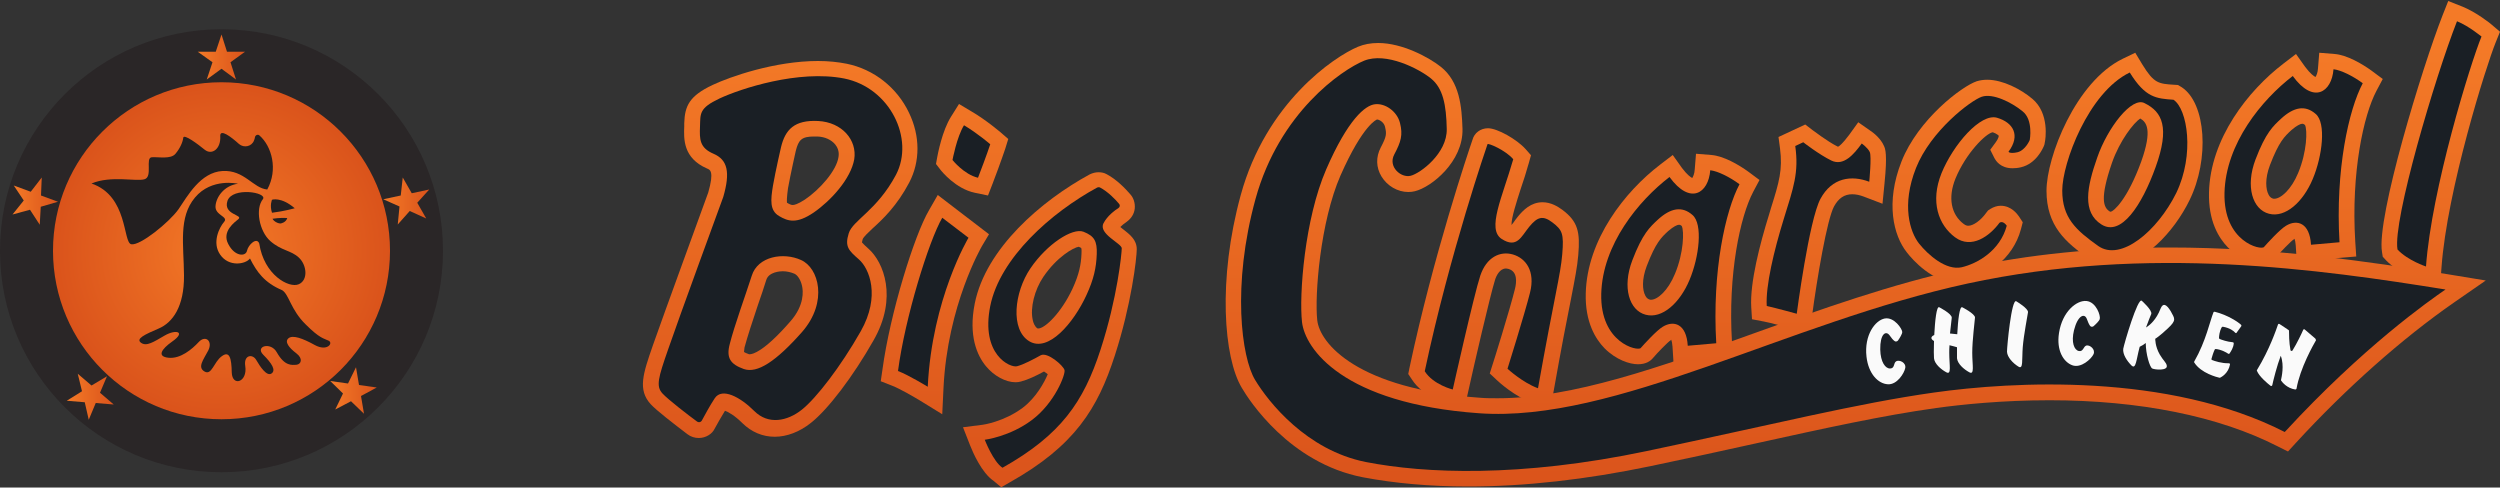 <?xml version="1.0" encoding="utf-8"?>
<!-- Generator: Adobe Illustrator 24.0.1, SVG Export Plug-In . SVG Version: 6.00 Build 0)  -->
<svg version="1.1" id="Layer_2" xmlns="http://www.w3.org/2000/svg" xmlns:xlink="http://www.w3.org/1999/xlink" x="0px" y="0px"
	 width="1000px" height="195px" viewBox="0 0 1000 195" style="enable-background:new 0 0 1000 195;" xml:space="preserve">
<rect x="0" y="0" width="1000" height="195" fill="#333333" stroke="none"/>
<g>
	<circle style="fill:#2A2627;" cx="88.6" cy="100.3" r="88.6"/>
	<radialGradient id="SVGID_1_" cx="88.555" cy="100.289" r="67.375" gradientUnits="userSpaceOnUse">
		<stop  offset="0" style="stop-color:#F47A27"/>
		<stop  offset="1" style="stop-color:#DA531B"/>
	</radialGradient>
	<circle style="fill:url(#SVGID_1_);" cx="88.6" cy="100.3" r="67.4"/>
	<g>
		<g>
			<path style="fill:#231F20;" d="M88.1,54.5c-0.2-3.2,4.3,0.2,7.5,3.1c2,1.7,5.1,1,6-1.4c0.2-0.4,0.3-0.9,0.4-1.4
				c0.2-0.8,1.2-1.2,1.8-0.6c4.9,4.3,7.5,13.6,3.1,21.6c-5.7-0.5-9.1-7.9-17.9-7.4s-14,10-17.6,15.3C67.7,88.9,56,98.4,52.5,97.7
				c-3.4-0.7-1.2-19.3-15.9-24.3c7.8-3.3,17.8-0.7,21.2-1.7s0.2-8.6,2.9-8.8s7.6,0.9,9.5-1.4s2.9-4.7,3.1-6.4s5.9,2.6,8.6,4.8
				C84.8,62.2,88.4,59.5,88.1,54.5z"/>
			<path style="fill:#231F20;" d="M117.9,83.3c-5.5-4.7-9.1-3.4-9.1-3.4s-1,2.2,0,5.2C113.7,84.5,117.9,83.3,117.9,83.3z"/>
			<path style="fill:#231F20;" d="M114.9,87.2c-2.8-0.2-5.9,0.3-5.9,0.3s0.3,0.7,1.3,1.3c1,0.6,1.9,0.6,1.9,0.6
				S114.4,89.1,114.9,87.2z"/>
			<path style="fill:#231F20;" d="M95.2,73.5c-5.6,0.7-8.8,5.4-9,9c-0.2,3.7,5.4,4.1,3.4,6.3c-1.9,2.2-4.9,8.3-1.5,13.1
				c3.4,4.9,10,3.9,11.9,1.5c2.7,5.4,5.8,9.7,12.9,12.7c2.7,1.7,3.4,7.8,9.3,13.6c5.8,5.8,7.3,5.6,9.3,6.6c1.9,1-0.7,4.4-5.6,1.7
				c-4.9-2.7-8.8-4.1-10.5-2.7s0.2,3.8,3.1,6s1.9,4.4,0.1,4.6c-1.8,0.1-4.7,0.7-7.9-5c-2.4-4.3-8.8-2.4-5.4,1s5.2,6.2,3.3,7.5
				c-1.9,1.3-4.6-2.8-6.1-5.4c-1.5-2.6-5.1-2-4.4,2.4c1,6.5-5.2,8.4-5.4,2.6c-0.1-5.8-0.9-8.8-4-6.5c-3.2,2.3-4,7.8-6.9,6.1
				c-2.9-1.7-0.5-4.6,1.5-8.4c1.9-3.8-1.1-6.3-3.8-3.4c-2.7,2.9-7.3,6.8-12.1,6.3c-4.7-0.5-2.9-3.4,1.5-6.5c5.6-3.9,1.5-5-3-2.4
				c-4.5,2.6-7.3,4.5-9.5,2.9s1.5-3.3,7.1-5.7s10.2-8.8,10.1-21.2S71.3,87,78,79S95.2,73.5,95.2,73.5z"/>
			<path style="fill:#231F20;" d="M105.2,79.6c-3.2,3.9-1.5,12.9,2.9,16.8s8.3,3.7,11.4,6.6c3.2,2.9,3.9,9,0,10.7
				s-13.9-3.7-15.8-16.3c-1-2.7-4.4,0.5-4.9,2.9c-0.5,2.4-4.9,2.4-7.5-2.7c-2.7-5.1,2.7-8.8,4.1-10c1.9-1.7-6.3-1.7-4.4-7.3
				C93,74.7,106.9,76.9,105.2,79.6z"/>
		</g>
	</g>
	<g>
		<linearGradient id="SVGID_2_" gradientUnits="userSpaceOnUse" x1="79.127" y1="22.797" x2="97.983" y2="22.797">
			<stop  offset="0" style="stop-color:#F47A27"/>
			<stop  offset="1" style="stop-color:#DA531B"/>
		</linearGradient>
		<polygon style="fill:url(#SVGID_2_);" points="88.6,13.8 90.8,20.7 98,20.7 92.2,24.9 94.4,31.8 88.6,27.5 82.7,31.8 85,24.9 
			79.1,20.7 86.3,20.7 		"/>
		<linearGradient id="SVGID_3_" gradientUnits="userSpaceOnUse" x1="5.024" y1="80.445" x2="23.188" y2="80.445">
			<stop  offset="0" style="stop-color:#F47A27"/>
			<stop  offset="1" style="stop-color:#DA531B"/>
		</linearGradient>
		<polygon style="fill:url(#SVGID_3_);" points="5.5,74.2 12.3,76.7 16.7,71 16.4,78.2 23.2,80.7 16.3,82.7 15.9,89.9 12,83.9 
			5,85.8 9.5,80.2 		"/>
		<linearGradient id="SVGID_4_" gradientUnits="userSpaceOnUse" x1="153.261" y1="80.401" x2="171.705" y2="80.401">
			<stop  offset="0" style="stop-color:#F47A27"/>
			<stop  offset="1" style="stop-color:#DA531B"/>
		</linearGradient>
		<polygon style="fill:url(#SVGID_4_);" points="171.7,75.8 166.9,81.1 170.5,87.4 163.9,84.4 159.1,89.8 159.8,82.6 153.3,79.7 
			160.3,78.2 161.1,71 164.7,77.3 		"/>
		<linearGradient id="SVGID_5_" gradientUnits="userSpaceOnUse" x1="132.063" y1="156.181" x2="150.734" y2="156.181">
			<stop  offset="0" style="stop-color:#F47A27"/>
			<stop  offset="1" style="stop-color:#DA531B"/>
		</linearGradient>
		<polygon style="fill:url(#SVGID_5_);" points="150.7,155 144.4,158.4 145.6,165.5 140.4,160.5 134.1,163.8 137.2,157.4 
			132.1,152.4 139.2,153.4 142.4,146.9 143.6,154 		"/>
		<linearGradient id="SVGID_6_" gradientUnits="userSpaceOnUse" x1="26.677" y1="158.704" x2="45.473" y2="158.704">
			<stop  offset="0" style="stop-color:#F47A27"/>
			<stop  offset="1" style="stop-color:#DA531B"/>
		</linearGradient>
		<polygon style="fill:url(#SVGID_6_);" points="45.5,161.8 38.3,161.2 35.5,167.9 33.9,160.9 26.7,160.3 32.8,156.5 31.1,149.5 
			36.6,154.2 42.8,150.5 40,157.1 		"/>
	</g>
	<g>
		<linearGradient id="SVGID_7_" gradientUnits="userSpaceOnUse" x1="312.141" y1="195.234" x2="312.141" y2="17.831">
			<stop  offset="0" style="stop-color:#DA531B"/>
			<stop  offset="1" style="stop-color:#F47A27"/>
		</linearGradient>
		<path style="fill:url(#SVGID_7_);" d="M279.5,175.2c-1.6,0-3.2-0.5-4.5-1.5c-5.4-4.1-12.4-9.5-14.7-12c-5.3-5.8-3.1-12.2,0.9-23.7
			c3.8-10.9,20.7-57.1,22.1-61c2.4-8.4,0.8-9.1-0.5-9.6c-9.6-4.2-9.3-11.8-9.1-16.9l0-1.2c0.2-6.9,2-10.9,11.3-15.3
			c7-3.3,24.9-9.6,42.2-9.6c4.1,0,8,0.4,11.5,1.1c10.8,2.2,20.1,9.5,24.9,19.6c4.5,9.3,4.5,19.5,0.1,27.9
			c-4.9,9.3-10.5,14.6-14.7,18.4c-1.5,1.4-3.6,3.4-3.9,4.2c-0.2,0.7-0.3,1.2-0.3,1.4c0.4,0.5,1.6,1.6,2.6,2.5
			c6.1,5.4,11.7,19.6,2.1,36.5c-8.2,14.5-18.3,27.8-25.2,33.2c-4.4,3.5-9.5,5.5-14.4,5.5h0c-4.9,0-9.3-1.9-12.9-5.4
			c-3-3-5.6-4.5-7-5c-1.5,2.4-3,5.1-4.1,7.1C284.9,173.6,282.3,175.2,279.5,175.2z M297.6,140.8c0.3,0.2,0.9,0.5,2,0.9
			c0,0,0.1,0,0.3,0c1.1,0,5.6-0.9,16.3-13.2c5.6-6.4,5.1-12.1,4.6-14.2c-0.6-2.6-1.9-4.3-3-4.8c-1.4-0.6-3-1-4.7-1
			c-0.9,0-5.6,0.2-6.6,3.5c-0.9,2.9-2.1,6.5-3.4,10.2c-2,6-4.1,12.3-5.3,16.8C297.7,140,297.6,140.5,297.6,140.8z M314.8,81.1
			c1.3,0.8,1.9,0.9,2.3,0.9c0.6,0,2-0.3,4.9-2.2c5.9-4,12.6-11.5,13.4-17c0.4-2.3-0.5-4-1.3-5c-1.6-1.9-4.1-3.1-7.2-3.2
			c-0.4,0-0.9,0-1.3,0c-5,0-6.2,1.4-7.3,5.8c0,0-2.1,9.3-3.1,14.9C314.7,79,314.7,80.5,314.8,81.1z"/>
		<linearGradient id="SVGID_8_" gradientUnits="userSpaceOnUse" x1="373.89" y1="195.234" x2="373.89" y2="17.831">
			<stop  offset="0" style="stop-color:#DA531B"/>
			<stop  offset="1" style="stop-color:#F47A27"/>
		</linearGradient>
		<path style="fill:url(#SVGID_8_);" d="M367.8,160.1c-2-1.2-7.8-4.6-10.9-5.8l-4.6-1.8l0.7-4.8c3-22.2,12.7-53.6,18.6-63.6l3.5-6.1
			l20.5,15.7l-2.8,4.7c-0.1,0.2-13.8,23.6-15.4,56.8l-0.5,10.5L367.8,160.1z"/>
		<linearGradient id="SVGID_9_" gradientUnits="userSpaceOnUse" x1="388.817" y1="195.234" x2="388.817" y2="17.831">
			<stop  offset="0" style="stop-color:#DA531B"/>
			<stop  offset="1" style="stop-color:#F47A27"/>
		</linearGradient>
		<path style="fill:url(#SVGID_9_);" d="M389.9,77.1c-7.6-1.6-13.2-8.5-13.8-9.3l-1.7-2.2l0.5-2.8c0.2-1.1,2-10.6,5.5-16.1l3.2-5.1
			l5.2,3.1c5.8,3.4,11.1,8,11.4,8.2l3.1,2.7l-1.2,3.9c-0.1,0.2-1.6,4.9-5,13.8l-1.9,4.9L389.9,77.1z"/>
		<linearGradient id="SVGID_10_" gradientUnits="userSpaceOnUse" x1="420.045" y1="195.234" x2="420.045" y2="17.831">
			<stop  offset="0" style="stop-color:#DA531B"/>
			<stop  offset="1" style="stop-color:#F47A27"/>
		</linearGradient>
		<path style="fill:url(#SVGID_10_);" d="M397.5,192.4c-4.9-3.3-8.4-11.6-9.4-14.1l-2.9-7.4l7.9-1c0.1,0,8.5-1.2,16-6.8
			c5.4-4.1,8.7-10.3,10-13.4c-0.5-0.4-1-0.8-1.5-1.1c-3.1,1.7-6.5,3.3-9.2,4c-0.7,0.2-1.4,0.3-2.2,0.3c-3.9,0-8.6-2.5-11.8-6.4
			c-3.5-4.2-7.1-12.1-4.5-25.1c4.4-22,26.6-41.1,45.9-51.6c1.2-0.6,2.4-0.9,3.6-0.9c1.1,0,2.2,0.2,3.1,0.7l0.2,0.1
			c4,2.1,7.6,5.9,9.4,8c1.3,1.4,2,3.5,1.8,5.7c-0.2,2.1-1.4,4-3.2,5.3c-1,0.7-1.9,1.4-2.6,2.1c0.5,0.4,1,0.8,1.4,1.1
			c2.4,1.9,5.2,4,5.2,7.8c0,3.4-2.1,22-8.8,42.6c-6.8,21-15.9,36-42.1,50.7l-3.3,1.9L397.5,192.4z M431.5,98.7
			c-2.1,0.3-8.8,4.1-14.2,12.1c-3.5,5.2-5.3,12.4-4.2,17.2c0.2,1.1,0.8,2.6,1.8,3.3c0.2,0.1,0.2,0.1,0.4,0.1
			c2.6,0,9.1-6.1,13.7-15.9c2.7-5.9,3.4-9.7,3.6-14c0.1-1.4,0-2-0.1-2.3C432.3,99.1,432,98.9,431.5,98.7z"/>
		<linearGradient id="SVGID_11_" gradientUnits="userSpaceOnUse" x1="742.314" y1="195.234" x2="742.314" y2="17.737">
			<stop  offset="0" style="stop-color:#DA531B"/>
			<stop  offset="1" style="stop-color:#F47A27"/>
		</linearGradient>
		<path style="fill:url(#SVGID_11_);" d="M587.3,194.6c-15.4,0-29.6-1.3-42.2-3.7c-29.3-5.7-45.5-30.8-48.4-35.8
			c-7.2-12-9.7-43.2-0.4-77.1c10.1-36.9,37.3-55.3,46.9-59.3c2.4-1,5.1-1.5,8.1-1.5c9.6,0,20.2,5.7,25,9.5c7.6,6,8.4,16,8.7,24.9
			c0.3,13-12.4,23.3-19.1,24.9c-0.8,0.2-1.7,0.3-2.6,0.3c-4.2,0-8.4-2.4-10.7-6.2c-2.2-3.6-2.3-7.8-0.3-11.6
			c2.3-4.4,2.4-5.4,1.7-8.3c-0.4-1.8-2.3-2.9-3.2-2.9c0,0-5.5,1.8-14.6,22.4c-8.1,18.5-10.4,48-9.3,57.9c1,9.2,16,27.5,65.1,31
			c2.3,0.2,4.7,0.2,7.1,0.2c0,0,0,0,0,0c30,0,65-12.5,102-25.8c27.3-9.8,55.5-19.9,84.6-26.2c26-5.6,52.8-8.3,82.1-8.3
			c41.3,0,79.1,5.5,111.3,10.7l15.2,2.5l-12.7,8.8c-20.6,14.3-43.1,34.2-63.2,56.1l-3.2,3.5l-4.2-2.1c-23.5-12-55.1-18.4-91.2-18.4
			c-19,0-35.1,1.7-45.3,3.1c-21.5,3-44.2,8-72.8,14.3c-12.3,2.7-26.3,5.8-41.7,9C634.5,191.8,610,194.6,587.3,194.6z"/>
		<linearGradient id="SVGID_12_" gradientUnits="userSpaceOnUse" x1="597.352" y1="195.234" x2="597.352" y2="17.831">
			<stop  offset="0" style="stop-color:#DA531B"/>
			<stop  offset="1" style="stop-color:#F47A27"/>
		</linearGradient>
		<path style="fill:url(#SVGID_12_);" d="M613.1,161.2c-7.1-2.5-13.6-8.4-14.3-9.1l-2.9-2.7l1.2-3.8c0.1-0.2,6.8-21.6,8.9-30.1
			c0.6-2.5,1.1-6.8-2.5-7.9c-0.4-0.1-0.8-0.2-1.1-0.2c-2.5,0-3.9,2.9-4.4,4.6c-1.9,6-8.5,34.5-10.8,45l-1.4,6.2l-6.2-1.5
			c-1-0.3-10.3-2.8-14.9-10l-1.4-2.1l0.5-2.5c9.5-44.8,23.7-86.9,25.2-91.2c0.7-2.7,3.2-4.6,6.2-4.6c3.7,0,11.5,4.4,15,8.3l2.2,2.5
			l-0.9,3.2c-1,3.6-2.1,7-3.2,10.2c-1.6,5-3.8,11.7-3.7,14.5c0.3-0.3,0.5-0.7,0.8-1c0.5-0.8,1.1-1.5,1.7-2.3
			c2.2-2.7,5.3-5.8,9.9-5.8c3.4,0,6.1,1.7,7.9,3c6.3,4.7,7.2,8.9,6.4,18.2c-0.4,4.7-1.3,9.2-3,18c-1.6,7.9-3.7,18.7-6.8,36.1
			l-1.3,7.2L613.1,161.2z"/>
		<linearGradient id="SVGID_13_" gradientUnits="userSpaceOnUse" x1="669.045" y1="195.234" x2="669.045" y2="17.831">
			<stop  offset="0" style="stop-color:#DA531B"/>
			<stop  offset="1" style="stop-color:#F47A27"/>
		</linearGradient>
		<path style="fill:url(#SVGID_13_);" d="M655.2,145.7c-3.3,0-8.7-1.7-13.4-6.4c-3.6-3.7-7.8-10.5-7.5-21.9
			c0.5-21.6,15.7-40.8,29.7-51.5l5.1-3.9l3.7,5.2c2.1,2.8,3.5,3.7,4.1,4c0.3-0.5,0.9-1.6,1-3.5l0.5-6.2l6.2,0.5
			c4.8,0.4,10.8,3.8,14.9,6.8l4.3,3.2l-2.5,4.7c-5.2,9.8-10.2,32.8-8.5,60.3l0.4,6l-23.8,2l-0.4-6.4c-0.1-1.3-0.3-2.2-0.5-2.7
			c0,0-0.1,0-0.1,0.1c-1.3,0.8-5.8,5.5-7.2,7.2C660.2,144.4,658.4,145.7,655.2,145.7z M671.6,89.9c-0.7,0-2.2,0.7-4.3,2.5
			c-2.8,2.6-5,4.6-8.6,14c-2.1,5.5-1.7,9.7-0.6,11.8c0.7,1.4,1.5,1.5,1.7,1.6c0.2,0.1,0.4,0.1,0.6,0.1c2.6,0,6.8-3.6,9.6-10.4
			c3.5-8.4,3.7-17.1,2.7-19.1C672.1,89.9,671.8,89.9,671.6,89.9z"/>
		<linearGradient id="SVGID_14_" gradientUnits="userSpaceOnUse" x1="918.336" y1="195.234" x2="918.336" y2="17.831">
			<stop  offset="0" style="stop-color:#DA531B"/>
			<stop  offset="1" style="stop-color:#F47A27"/>
		</linearGradient>
		<path style="fill:url(#SVGID_14_);" d="M904.5,105.3c-3.3,0-8.8-1.7-13.4-6.4c-3.6-3.7-7.8-10.5-7.5-21.9
			c0.5-21.6,15.7-40.8,29.7-51.5l5.1-3.9l3.7,5.2c2.1,2.8,3.5,3.7,4.1,4c0.3-0.5,0.9-1.6,1-3.5l0.5-6.2l6.2,0.5
			c4.8,0.4,10.8,3.8,14.9,6.8l4.3,3.2l-2.5,4.7c-5.2,9.8-10.2,32.8-8.5,60.3l0.4,6l-23.8,2l-0.4-6.4c-0.1-1.3-0.3-2.2-0.5-2.7
			c0,0-0.1,0-0.1,0.1c-1.3,0.8-5.8,5.5-7.2,7.2C909.5,104,907.6,105.3,904.5,105.3z M920.9,49.5c-0.7,0-2.2,0.7-4.3,2.5
			c-2.8,2.6-5,4.6-8.6,14c-2.1,5.5-1.7,9.7-0.6,11.8c0.7,1.4,1.5,1.5,1.7,1.6c0.2,0.1,0.4,0.1,0.6,0.1c2.6,0,6.8-3.6,9.6-10.4
			c3.5-8.4,3.7-17.1,2.7-19.1C921.4,49.5,921,49.5,920.9,49.5z"/>
		<linearGradient id="SVGID_15_" gradientUnits="userSpaceOnUse" x1="727.424" y1="195.234" x2="727.424" y2="17.831">
			<stop  offset="0" style="stop-color:#DA531B"/>
			<stop  offset="1" style="stop-color:#F47A27"/>
		</linearGradient>
		<path style="fill:url(#SVGID_15_);" d="M716.9,131.6c-2.2-0.7-8.6-2.5-11.4-3l-4.7-0.9l-0.3-4.8c-0.6-9.7,3.5-25.5,7.1-37l0.8-2.7
			c3.3-10.5,4.7-15.3,3.6-23.9l-0.6-4.5l10.7-5l3,2.3c0.1,0,5.8,4.5,10.1,6.6c0.5-0.2,1.8-1.2,4.5-4.8l3.6-5l5,3.5
			c1.2,0.8,4,3,5.3,6c0.5,1.1,1.4,3.2,0.2,15l-0.8,8.1l-7.6-2.9c-1.6-0.6-3.1-0.9-4.5-0.9c-3.2,0-5.5,1.6-7.3,4.9
			c-2.8,5.2-6.8,28.8-8.8,43.9l-0.9,7.2L716.9,131.6z"/>
		<linearGradient id="SVGID_16_" gradientUnits="userSpaceOnUse" x1="787.684" y1="195.234" x2="787.684" y2="17.831">
			<stop  offset="0" style="stop-color:#DA531B"/>
			<stop  offset="1" style="stop-color:#F47A27"/>
		</linearGradient>
		<path style="fill:url(#SVGID_16_);" d="M782.7,113c-9.7,0-17.8-9.2-20-12.1c-5.3-6.7-8.6-19.8-2.1-36.3
			c6.6-16.8,24.1-30.1,30.1-32.1c1.3-0.4,2.7-0.6,4.2-0.6c6.2,0,13.5,3.8,18,7.6c7,5.8,5.3,16.4,5,17.6l-0.1,0.6l-0.2,0.6
			c-0.5,1.2-3.2,7.2-9.2,8.6c-1.2,0.3-2.4,0.4-3.4,0.4c-4.9,0-6.7-3.1-7.2-4l-1.7-3.4l2.2-3c1.1-1.5,1.2-2.4,1.2-2.6
			c-0.1-0.1-0.7-0.8-2.4-1.4c-2.7,0.4-10.7,8.3-14.9,18.5c-3.1,7.6-1.8,14.4,3.3,18.2c0.8,0.6,1.4,0.7,1.8,0.7c2,0,5-2.1,7.2-5.2
			l0.7-0.9l0.9-0.6c1.3-0.8,2.7-1.3,4.2-1.3c4.2,0,6.6,3.3,7.3,4.3l1.5,2.3l-0.7,2.7c-3.3,12.4-14.2,19.1-22.6,21
			C785,112.9,783.9,113,782.7,113z"/>
		<linearGradient id="SVGID_17_" gradientUnits="userSpaceOnUse" x1="849.867" y1="195.234" x2="849.867" y2="17.831">
			<stop  offset="0" style="stop-color:#DA531B"/>
			<stop  offset="1" style="stop-color:#F47A27"/>
		</linearGradient>
		<path style="fill:url(#SVGID_17_);" d="M844.7,106.3c-3.3,0-6.4-1-9.1-2.8c-9.3-6.5-17-13.1-17-27.2c0-13.4,11.6-43.6,30.5-52.8
			l5-2.4l2.9,4.8c4.6,7.5,6.5,7.6,12.6,8l1.6,0.1l1.5,0.9c9.7,6.4,11.2,28.7,3.1,45.2C869.7,92.6,857.2,106.3,844.7,106.3
			C844.7,106.3,844.7,106.3,844.7,106.3z M856.1,47.4c-2.6,1.7-8.2,8.8-11.3,17.7c-5,14.5-3.4,17.9-0.9,19.5
			c0.2,0.1,0.3,0.1,0.3,0.1c1.3-0.1,6.8-5,12.3-20.1C861.1,51.7,858.5,48.8,856.1,47.4z"/>
		<linearGradient id="SVGID_18_" gradientUnits="userSpaceOnUse" x1="976.315" y1="195.234" x2="976.315" y2="17.831">
			<stop  offset="0" style="stop-color:#DA531B"/>
			<stop  offset="1" style="stop-color:#F47A27"/>
		</linearGradient>
		<path style="fill:url(#SVGID_18_);" d="M968.4,112.5c-0.9-0.3-8.9-3.1-14-8.4l-1.3-1.4l-0.3-1.9c-2.3-13.7,16.1-73.9,24.2-94.6
			l2.3-5.8l5.8,2.3c5.6,2.3,10.9,6.6,11.5,7.1l3.4,2.9l-1.7,4.2c-3.8,9.3-19.5,59.2-21.7,90.1l-0.6,8L968.4,112.5z"/>
	</g>
	<g>
		<path style="fill:#1A1F25;" d="M358.4,69.9c7.5-14.4-2.4-34.8-20.7-38.5c-18.3-3.6-41.6,4.1-49.9,8c-8.3,3.9-7.6,6.1-7.8,11.2
			c-0.2,5.1-0.2,8.5,5.4,10.9c5.6,2.4,6.8,7.3,3.9,17.3c0,0-18.3,49.9-22.1,61.1c-3.9,11.2-4.9,14.6-2.2,17.5
			c2.2,2.4,10.5,8.8,13.8,11.2c0.7,0.5,1.6,0.3,2-0.5c1.1-2,3.1-5.8,5.1-8.8c2.9-4.4,10.2-0.5,15.8,5.1c5.6,5.6,13.2,4.1,19-0.5
			c5.8-4.6,15.6-17.3,23.6-31.4c8-14.1,3.4-25.1-0.7-28.7c-4.1-3.6-5.8-5.1-4.1-10.5C341.1,88.1,350.8,84.2,358.4,69.9z
			 M320.9,132.7c-10.5,11.9-18,16.8-23.4,14.9c-5.3-1.9-7.1-4.4-5.6-10c1.9-7.5,6.3-19.5,8.8-27.3c2.4-7.8,12.7-9.5,19.7-6.3
			C327.5,107.1,331.3,120.7,320.9,132.7z M325.5,85c-6.8,4.6-10.2,3.6-13.9,1.4c-3.7-2.2-3.4-6.3-2.4-12.2c1-5.8,3.2-15.3,3.2-15.3
			c1.7-7.1,5.4-11,14.9-10.5c9.5,0.5,15.6,7.6,14.4,15.3C340.3,71.6,332.3,80.3,325.5,85z"/>
		<path style="fill:#1A1F25;" d="M376.9,87.1l10.5,8c0,0-14.6,24.3-16.3,59.6c0,0-7.5-4.6-11.9-6.3C362,127.1,371.5,96.4,376.9,87.1
			z"/>
		<path style="fill:#1A1F25;" d="M385.6,50.1C382.7,54.8,381,64,381,64s4.6,5.8,10.2,7.1c3.4-8.8,4.9-13.4,4.9-13.4
			S391,53.3,385.6,50.1z"/>
		<path style="fill:#1A1F25;" d="M441.4,89.3c1.5-2.9,4.4-5.1,6-6.1c0.6-0.4,0.7-1.2,0.2-1.7c-1.4-1.7-4.5-4.9-7.6-6.5
			c-0.4-0.2-0.7-0.1-1.1,0c-18.4,10-38.9,28.1-42.8,47.4c-3.9,19.5,8,24.8,10.7,24.1c2.7-0.7,6.8-2.9,9.5-4.4c2.7-1.4,9,4.1,9.5,5.9
			c0.5,1.7-3.9,13.1-12.9,19.9c-9,6.8-19,8-19,8s3.4,8.8,7.1,11.2c23.4-13.2,32.4-26.3,39.2-47.2c6.8-20.9,8.5-38.7,8.5-40.6
			S439.2,93.5,441.4,89.3z M438.7,101.7c-0.2,5.4-1.2,10-4.1,16.3c-5.2,11.3-15.3,23.1-22.9,18.5c-7.6-4.6-6.1-19.5,0.5-29.2
			c6.6-9.7,16.8-16.3,21.2-14.6C437.7,94.4,438.9,96.4,438.7,101.7z"/>
		<path style="fill:#1A1F25;" d="M557.7,61.8c-2.6,4.9,2.7,9.5,6.6,8.5s14.6-9,14.4-18.7c-0.2-9.7-1.5-16.3-6.3-20.2
			s-18-10.7-26.8-7.1S511.7,45,502.2,79.6c-9.5,34.6-5.6,63.3-0.2,72.3s20.7,28.2,44.3,32.9c23.6,4.6,61.6,6.3,112.5-4.4
			c50.9-10.7,83.7-19,114.9-23.4s93.5-8,140.2,15.8c31.4-34.1,57.9-52.6,64.3-57c-49.9-8-119-18-191.1-2.4s-141,55.8-195.5,51.9
			c-54.5-3.9-69.6-25.8-70.8-36.5c-1.2-10.7,1-41.1,9.7-61.1s15.6-25.6,19.5-26c3.9-0.5,8.8,2.7,10,7.5
			C561.2,54,560.4,56.7,557.7,61.8z"/>
		<path style="fill:#1A1F25;" d="M595,57.7c0,0-15.1,43.6-25.1,90.8c3.4,5.4,11.2,7.3,11.2,7.3s8.5-38,11-45.5s8-10,13.1-8.5
			c5.1,1.5,9,6.6,6.8,15.3s-9,30.4-9,30.4s6.1,5.6,12.2,7.8c6.6-37,9-45.3,9.7-53.6s0-9.7-3.9-12.7s-6.1-2.2-9.3,1.7
			s-4.9,8.8-11,4.9s0.2-16.6,4.6-31.9C602.3,60.1,595,57,595,57.7z"/>
		<path style="fill:#1A1F25;" d="M695.8,73.7c-3.9-2.9-8.8-5.3-11.7-5.6c-0.7,9.2-8,14.1-16.3,2.7c-12.4,9.5-26.8,27-27.3,46.7
			c-0.5,19.7,14.6,23.1,15.8,21.7c1.2-1.4,6.4-7.1,8.8-8.5c4.4-2.7,9.5-1.2,10,7.6l11.4-1C684.8,108.3,690.2,84.2,695.8,73.7z
			 M675.8,112c-3.9,9.3-11,15.6-17.5,13.9c-6.6-1.7-9.5-10.9-5.4-21.7s7.1-13.4,10.2-16.3c5.1-4.7,9.7-5.6,13.9-1.9
			C681.2,89.6,679.7,102.7,675.8,112z"/>
		<path style="fill:#1A1F25;" d="M945.1,33.3c-3.9-2.9-8.8-5.3-11.7-5.6c-0.7,9.2-8,14.1-16.3,2.7c-12.4,9.5-26.8,27-27.3,46.7
			c-0.5,19.7,14.6,23.1,15.8,21.7c1.2-1.4,6.4-7.1,8.8-8.5c4.4-2.7,9.5-1.2,10,7.6l11.4-1C934.1,67.9,939.5,43.8,945.1,33.3z
			 M925.1,71.6c-3.9,9.3-11,15.6-17.5,13.9c-6.6-1.7-9.5-10.9-5.4-21.7s7.1-13.4,10.2-16.3c5.1-4.7,9.7-5.6,13.9-1.9
			C930.5,49.2,929,62.3,925.1,71.6z"/>
		<path style="fill:#1A1F25;" d="M706.7,122.4c-0.5-8,2.9-22.2,6.8-34.8s6.1-18.5,4.6-29.2l3.2-1.5c0,0,6.3,4.9,11.2,7.3
			c4.9,2.4,9-2.4,12.2-6.8c0,0,2.4,1.7,3.2,3.4s-0.2,11.9-0.2,11.9c-7.1-2.7-14.9-1.7-19.5,6.8s-9.5,46-9.5,46
			S710.4,123.2,706.7,122.4z"/>
		<path style="fill:#1A1F25;" d="M811.9,56c0,0-1.7,4.1-4.9,4.9c-3.2,0.7-3.6-0.2-3.6-0.2c4.9-6.6,1.9-11.7-4.6-13.6
			c-6.6-1.9-17.5,10.7-22.2,22.2c-4.6,11.4-1.2,20.7,5.4,25.6c6.6,4.9,13.9-0.5,17.8-5.8c1.5-1,2.9,1.2,2.9,1.2
			c-2.7,10-11.7,15.1-18,16.6c-6.3,1.4-13.4-4.9-17.1-9.5c-3.6-4.6-7.1-15.3-1.2-30.2c5.9-14.9,21.9-27,26.3-28.5
			c4.4-1.5,11.9,2.2,16.3,5.8C813.4,47.9,811.9,56,811.9,56z"/>
		<path style="fill:#1A1F25;" d="M869.4,39.9c-6.8-0.5-11.2-0.7-17.5-10.9c-16.6,8-27,36.3-27,47.2c0,10.9,5.4,15.8,14.4,22.2
			c9,6.3,23.6-5.9,31.2-21.2C877.9,61.8,875,43.6,869.4,39.9z M862.3,66.7c-5.6,15.6-13.9,28-21.7,23.1c-7.8-4.9-5.9-14.9-1.7-26.8
			c4.1-11.9,13.9-24.6,19-21.7C865,44.8,867.9,51.1,862.3,66.7z"/>
		<path style="fill:#1A1F25;" d="M982.8,8.5C974,30.9,957,88.4,959,99.8c4.1,4.4,11.4,6.8,11.4,6.8c2.2-30.9,17.8-81.3,22.2-92
			C992.5,14.6,987.7,10.5,982.8,8.5z"/>
	</g>
	<g>
		<g>
			<path style="fill:#FAFAFA;" d="M758.5,144.5c-1.2,0.7-0.5,2.8-2.4,2.9c-1.9,0.1-3.9-2.5-4-7.6c-0.1-6.2,2.2-7.7,3.7-5.7
				c0.8,1.1,1.3,1.8,2,2.3c0.4,0.4,1.1,0.2,1.4-0.2c0.7-1,1.7-2.6,1.7-3.4c0-1.2-3.2-6.1-7-5.4c-3.8,0.7-8.3,6.6-7.3,15.3
				c0.8,7,4.8,10.8,8.5,11c3.7,0.3,6.6-4.4,7-6.5C762.5,145,759.7,143.8,758.5,144.5z"/>
			<path style="fill:#FAFAFA;" d="M834.6,120.4c-3.9-0.4-9.7,4.2-11,12.8c-1.1,7,1.8,11.6,5.3,12.9s7.6-2.5,8.5-4.4
				c0.9-1.9-1.4-3.8-2.8-3.5c-1.3,0.3-1.2,2.6-3.1,2.2c-1.8-0.4-3.1-3.4-1.9-8.3c1.5-6,4.2-6.9,5.1-4.6c0.5,1.3,0.8,2.1,1.3,2.8
				c0.3,0.5,1,0.5,1.4,0.2c0.9-0.8,2.3-2.1,2.5-2.9C840.3,126.3,838.5,120.8,834.6,120.4z"/>
			<path style="fill:#FAFAFA;" d="M784.9,122.9c-1.1-0.5-1.7,5.2-2,10.8c-0.8-0.1-1.8-0.2-2.9-0.3c0.3-2.9,0.6-5.5,0.7-6.3
				c0.1-1.6-5-4.2-5-4.2c-1.1-0.6-1.7,5.5-2,11.1c-1.6,0.7-1.4,1.7-0.1,2.4c-0.1,3.3-0.1,6.1,0,6.9c0.2,2.2,2.7,4.4,4.9,5.6
				c2.2,1.2,1.2-2.7,1.2-7.8c0-0.9,0-1.9,0.1-3c1.1,0.3,2.2,0.5,3,0.8c0,2.2,0,3.8,0,4.4c0.2,2.2,2.7,4.4,4.9,5.6
				c2.2,1.2,1.2-2.7,1.2-7.8s1-12.5,1.1-14.1C790,125.5,784.9,122.9,784.9,122.9z"/>
			<path style="fill:#FAFAFA;" d="M806.5,120.5c-1.9-1.1-3.7,18-3.7,20.2c0.1,2.2,2.4,4.6,4.5,5.9c2.1,1.4,1.4-2.6,1.8-7.7
				c0.4-5.1,1.9-12.4,2.1-14C811.4,123.4,806.5,120.5,806.5,120.5z"/>
			<path style="fill:#FAFAFA;" d="M864.2,123.5c-1.7,4.4-4.2,6.5-5.8,7.5c0.9-2.5,1.8-4.7,2.1-5.4c0.5-1.5-3.8-5.3-3.8-5.3
				c-1.6-1.4-7,17-7.4,19.2c-0.3,2.2,1.5,4.9,3.3,6.7c1.8,1.7,1.9-2.3,3.2-7.2c0-0.1,0.1-0.2,0.1-0.3c0.9-0.4,1.8-1,2.4-1.5
				c0,4.4,1.6,9.7,2.6,10.2s6.3,1,5.8-1.2c-0.2-1.2-1.4-2-2.8-4.4c-1.9-3.3-1.8-6.3-1.8-6.3s1.6-0.9,5.1-4.2
				c3.5-3.3,2.7-3.8,1.1-6.8C866.6,121.7,865.2,121,864.2,123.5z"/>
			<path style="fill:#FAFAFA;" d="M926.1,135.4l-4.2-3.6c-0.2-0.2-0.5-0.1-0.6,0.1c-0.6,1.4-2.5,5.4-4.3,8.3
				c-0.2,0.3-0.7,0.2-0.8-0.1c-0.6-3-0.6-6.9-0.6-7.8c0-0.1-0.1-0.3-0.2-0.3l-3.6-2.4c-0.2-0.1-0.5-0.1-0.6,0.2
				c-0.7,2-3.3,9.8-8.4,18.2c-0.1,0.1-0.1,0.3,0,0.4c0.9,2.2,4.1,4.9,5.4,5.9c0.2,0.2,0.6,0.1,0.7-0.2c0.4-1.9,1.9-7.9,3.4-11.8
				c1.5,3.9,0.3,8.7,0.1,9.7c0,0.1,0,0.2,0.1,0.3c0.4,0.6,2.3,3,5.6,3.5c0.2,0,0.4-0.1,0.5-0.3c1.4-8.2,6.8-17.7,7.8-19.4
				C926.3,135.7,926.2,135.5,926.1,135.4z"/>
			<path style="fill:#FAFAFA;" d="M885.9,124.7c-0.2,0-0.4,0-0.5,0.2c-1.4,3.4-3,11.5-7.7,19.7c-0.1,0.1-0.1,0.3,0,0.4
				c2.7,4.3,9.2,5.9,10.1,6.1c0.1,0,0.2,0,0.2,0c0.6-0.3,3.3-1.7,4-5.3c0-0.3-0.2-0.5-0.4-0.5c-2.9,0.1-5.8-0.9-6.8-1.3
				c-0.2-0.1-0.3-0.3-0.2-0.5c0.2-0.7,0.7-2.5,1.3-3.7c0.1-0.1,0.2-0.2,0.4-0.2c2.2,0.2,4.3,1.4,5,1.9c0.2,0.1,0.4,0.1,0.5-0.1
				c0.5-0.7,1.6-2.3,1.7-4.1c0-0.2-0.2-0.4-0.4-0.4c-2.3-0.2-4.5-1-5.2-1.3c-0.2-0.1-0.3-0.2-0.3-0.4c0-0.7,0.2-2.8,1.1-4.3
				c0.1-0.2,0.3-0.2,0.5-0.2c2.8,0.5,4.3,1.7,4.9,2.4c0.2,0.2,0.5,0.2,0.6-0.1l1.8-2.5c0.1-0.2,0.1-0.4-0.1-0.6
				C895.5,129,891.2,126,885.9,124.7z"/>
		</g>
	</g>
</g>
<g>
</g>
<g>
</g>
<g>
</g>
<g>
</g>
<g>
</g>
</svg>
